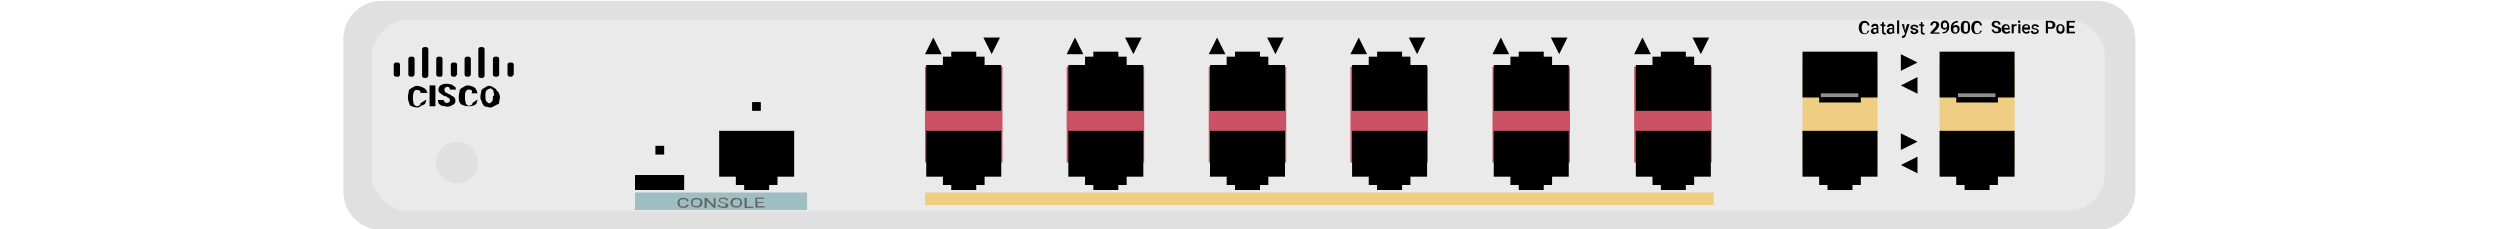 <?xml version="1.0" encoding="utf-8"?>
<!-- Copyright 2022 Virtual Console LLC. All rights reserved. Generator: Adobe Illustrator 23.1.0, SVG Export Plug-In . SVG Version: 6.00 Build 0)  -->
<svg version="1.1" id="Cisco_Catalyst_2960C-12PC-L"
	 xmlns="http://www.w3.org/2000/svg" xmlns:xlink="http://www.w3.org/1999/xlink" x="0px" y="0px" viewBox="0 0 600 55"
	 style="enable-background:new 0 0 600 55;" xml:space="preserve">
<style type="text/css">
	.st0{fill:#E0E0E0;}
	.st1{fill:#EAEAEA;}
	.st2{fill:#CB5164;}
	.st3{fill:#EFCE84;}
	.st4{fill:#938F90;}
	.st5{fill:#9FBEC1;}
	.st6{enable-background:new    ;}
	.st7{fill:#616361;}
	.st8{fill:none;}
</style>
<path class="st0" d="M503.3,55.2H91.6c-5.1,0-9.2-4.1-9.2-9.2V9.4c0-5.1,4.1-9.2,9.2-9.2h411.7c5.1,0,9.2,4.1,9.2,9.2V46
	C512.5,51.1,508.4,55.2,503.3,55.2z"/>
<path class="st1" d="M496,50.7H98.4c-5.1,0-9.2-4.1-9.2-9.2V13.9c0-5.1,4.1-9.2,9.2-9.2H496c5.1,0,9.2,4.1,9.2,9.2v27.6
	C505.3,46.6,501.1,50.7,496,50.7z"/>
<g>
	<rect x="222" y="16" class="st2" width="18.6" height="23"/>
	<polygon points="236.3,15.6 236.3,13.6 234.3,13.6 234.3,12.4 228.3,12.4 228.3,13.6 226.3,13.6 226.3,15.6 222.3,15.6 222.3,26.6 
		240.3,26.6 240.3,15.6 	"/>
	<polygon points="226.3,42.4 226.3,44.4 228.3,44.4 228.3,45.6 234.3,45.6 234.3,44.4 236.3,44.4 236.3,42.4 240.3,42.4 240.3,31.4 
		222.3,31.4 222.3,42.4 	"/>
	<polygon points="224,9 222,13 226,13 	"/>
	<polygon points="238,13 240,9 236,9 	"/>
</g>
<g>
	<rect x="256" y="16" class="st2" width="18.6" height="23"/>
	<polygon points="270.4,15.6 270.4,13.6 268.4,13.6 268.4,12.4 262.4,12.4 262.4,13.6 260.4,13.6 260.4,15.6 256.4,15.6 256.4,26.6 
		274.4,26.6 274.4,15.6 	"/>
	<polygon points="260.4,42.4 260.4,44.4 262.4,44.4 262.4,45.6 268.4,45.6 268.4,44.4 270.4,44.4 270.4,42.4 274.4,42.4 274.4,31.4 
		256.4,31.4 256.4,42.4 	"/>
	<polygon points="258,9 256,13 260,13 	"/>
	<polygon points="272,13 274,9 270,9 	"/>
</g>
<g>
	<rect x="290.1" y="16" class="st2" width="18.6" height="23"/>
	<polygon points="304.4,15.6 304.4,13.6 302.4,13.6 302.4,12.4 296.4,12.4 296.4,13.6 294.4,13.6 294.4,15.6 290.4,15.6 290.4,26.6 
		308.4,26.6 308.4,15.6 	"/>
	<polygon points="294.4,42.4 294.4,44.4 296.4,44.4 296.4,45.6 302.4,45.6 302.4,44.4 304.4,44.4 304.4,42.4 308.4,42.4 308.4,31.4 
		290.4,31.4 290.4,42.4 	"/>
	<polygon points="292.1,9 290.1,13 294.1,13 	"/>
	<polygon points="306.1,13 308.1,9 304.1,9 	"/>
</g>
<g>
	<rect x="324.1" y="16" class="st2" width="18.6" height="23"/>
	<polygon points="338.5,15.6 338.5,13.6 336.5,13.6 336.5,12.4 330.5,12.4 330.5,13.6 328.5,13.6 328.5,15.6 324.5,15.6 324.5,26.6 
		342.5,26.6 342.5,15.6 	"/>
	<polygon points="328.5,42.4 328.5,44.4 330.5,44.4 330.5,45.6 336.5,45.6 336.5,44.4 338.5,44.4 338.5,42.4 342.5,42.4 342.5,31.4 
		324.5,31.4 324.5,42.4 	"/>
	<polygon points="326.1,9 324.1,13 328.1,13 	"/>
	<polygon points="340.1,13 342.1,9 338.1,9 	"/>
</g>
<g>
	<rect x="358.2" y="16" class="st2" width="18.6" height="23"/>
	<polygon points="372.5,15.6 372.5,13.6 370.5,13.6 370.5,12.4 364.5,12.4 364.5,13.6 362.5,13.6 362.5,15.6 358.5,15.6 358.5,26.6 
		376.5,26.6 376.5,15.6 	"/>
	<polygon points="362.5,42.4 362.5,44.4 364.5,44.4 364.5,45.6 370.5,45.6 370.5,44.4 372.5,44.4 372.5,42.4 376.5,42.4 376.5,31.4 
		358.5,31.4 358.5,42.4 	"/>
	<polygon points="360.2,9 358.2,13 362.2,13 	"/>
	<polygon points="374.2,13 376.2,9 372.2,9 	"/>
</g>
<g>
	<rect x="392.2" y="16" class="st2" width="18.6" height="23"/>
	<polygon points="406.6,15.6 406.6,13.6 404.6,13.6 404.6,12.4 398.6,12.4 398.6,13.6 396.6,13.6 396.6,15.6 392.6,15.6 392.6,26.6 
		410.6,26.6 410.6,15.6 	"/>
	<polygon points="396.6,42.4 396.6,44.4 398.6,44.4 398.6,45.6 404.6,45.6 404.6,44.4 406.6,44.4 406.6,42.4 410.6,42.4 410.6,31.4 
		392.6,31.4 392.6,42.4 	"/>
	<polygon points="394.2,9 392.2,13 396.2,13 	"/>
	<polygon points="408.2,13 410.2,9 406.2,9 	"/>
</g>
<g>
	<rect x="432.6" y="16" class="st3" width="18" height="23"/>
	<polygon points="436.6,23.4 436.6,24.6 446.6,24.6 446.6,23.4 450.6,23.4 450.6,12.4 432.6,12.4 432.6,23.4 	"/>
	<polygon points="436.6,42.4 436.6,44.4 438.6,44.4 438.6,45.6 444.6,45.6 444.6,44.4 446.6,44.4 446.6,42.4 450.6,42.4 450.6,31.4 
		432.6,31.4 432.6,42.4 	"/>
	<rect x="437" y="22.4" class="st4" width="9" height="0.9"/>
</g>
<g>
	<rect x="465.5" y="16" class="st3" width="18" height="23"/>
	<polygon points="469.5,23.4 469.5,24.6 479.5,24.6 479.5,23.4 483.5,23.4 483.5,12.4 465.5,12.4 465.5,23.4 	"/>
	<polygon points="469.5,42.4 469.5,44.4 471.5,44.4 471.5,45.6 477.5,45.6 477.5,44.4 479.5,44.4 479.5,42.4 483.5,42.4 483.5,31.4 
		465.5,31.4 465.5,42.4 	"/>
	<rect x="469.9" y="22.4" class="st4" width="9" height="0.9"/>
</g>
<polygon points="176.6,42.4 176.6,44.4 178.6,44.4 178.6,45.6 184.6,45.6 184.6,44.4 186.6,44.4 186.6,42.4 190.6,42.4 190.6,31.4 
	172.6,31.4 172.6,42.4 "/>
<rect x="152.4" y="42" width="11.8" height="3.6"/>
<rect x="157.3" y="35" width="2.1" height="2.1"/>
<rect x="180.5" y="24.5" width="2.1" height="2.1"/>
<rect x="152.4" y="46.2" class="st5" width="41.3" height="4.2"/>
<rect x="222" y="46.2" class="st3" width="189.3" height="3"/>
<g>
	<path d="M102.3,18.7h-0.5c-0.2,0-0.5-0.2-0.5-0.5v-6.4c0-0.2,0.2-0.5,0.5-0.5h0.5c0.2,0,0.5,0.2,0.5,0.5v6.4
		C102.6,18.4,102.6,18.7,102.3,18.7z"/>
	<path d="M115.8,18.7h-0.5c-0.2,0-0.5-0.2-0.5-0.5v-6.4c0-0.2,0.2-0.5,0.5-0.5h0.5c0.2,0,0.5,0.2,0.5,0.5v6.4
		C116.2,18.4,116.2,18.7,115.8,18.7z"/>
	<path d="M99,18.4h-0.5c-0.2,0-0.5-0.2-0.5-0.5v-3.8c0-0.2,0.2-0.5,0.5-0.5H99c0.2,0,0.5,0.2,0.5,0.5v3.8
		C99.3,18.2,99.3,18.4,99,18.4z"/>
	<path d="M95.7,18.4H95c-0.2,0-0.5-0.2-0.5-0.5v-2.4c0-0.2,0.2-0.5,0.5-0.5h0.5c0.2,0,0.5,0.2,0.5,0.5v2.4
		C96,18.2,95.7,18.4,95.7,18.4z"/>
	<path d="M112.5,18.4H112c-0.2,0-0.5-0.2-0.5-0.5v-3.8c0-0.2,0.2-0.5,0.5-0.5h0.5c0.2,0,0.5,0.2,0.5,0.5v3.8
		C112.9,18.2,112.7,18.4,112.5,18.4z"/>
	<path d="M105.9,18.4h-0.7c-0.2,0-0.5-0.2-0.5-0.5v-3.8c0-0.2,0.2-0.5,0.5-0.5h0.5c0.2,0,0.5,0.2,0.5,0.5v3.8
		C106.1,18.2,106.1,18.4,105.9,18.4z"/>
	<path d="M109.2,18.4h-0.5c-0.2,0-0.5-0.2-0.5-0.5v-2.4c0-0.2,0.2-0.5,0.5-0.5h0.5c0.2,0,0.5,0.2,0.5,0.5v2.4
		C109.4,18.2,109.4,18.4,109.2,18.4z"/>
	<path d="M119.3,18.4h-0.5c-0.2,0-0.5-0.2-0.5-0.5v-3.8c0-0.2,0.2-0.5,0.5-0.5h0.5c0.2,0,0.5,0.2,0.5,0.5v3.8
		C119.8,18.2,119.5,18.4,119.3,18.4z"/>
	<path d="M122.8,18.4h-0.5c-0.2,0-0.5-0.2-0.5-0.5v-2.4c0-0.2,0.2-0.5,0.5-0.5h0.5c0.2,0,0.5,0.2,0.5,0.5v2.4
		C123.1,18.2,122.8,18.4,122.8,18.4z"/>
	<g class="st6">
		<path d="M102.3,23.9c0,0.5-0.2,0.5-0.2,0.9c-0.2,0.2-0.5,0.5-0.9,0.5c-0.2,0.2-0.7,0.5-0.9,0.5c-0.7,0-1.4-0.2-1.9-0.5
			c-0.2-0.5-0.5-1.2-0.5-1.9v-0.2c0-0.5,0.2-0.9,0.2-1.4c0.2-0.5,0.5-0.5,0.7-0.7c0.5-0.2,0.7-0.5,1.2-0.5s1.2,0.2,1.7,0.5
			c0.5,0.2,0.7,0.7,0.9,1.2h-1.7c0-0.5,0-0.5-0.2-0.5c0-0.2-0.5-0.2-0.7-0.2c-0.5,0-0.5,0.2-0.7,0.5c0,0.2-0.2,0.5-0.2,1.2v0.5
			c0,0.5,0.2,0.9,0.2,1.2c0.2,0.2,0.5,0.5,0.7,0.5c0.5,0,0.5-0.2,0.7-0.2c0.2-0.2,0.2-0.5,0.2-0.5L102.3,23.9L102.3,23.9z"/>
		<path d="M104.5,25.5h-1.4v-5h1.4C104.5,20.6,104.5,25.5,104.5,25.5z"/>
		<path d="M108,24.1c0-0.2-0.2-0.5-0.2-0.5c-0.2-0.2-0.5-0.2-0.7-0.5c-0.2,0-0.5,0-0.7-0.2c-0.7-0.5-1.2-0.7-1.2-1.4
			c0-0.2,0.2-0.5,0.2-0.7c0.2-0.2,0.5-0.5,0.7-0.5c0.5-0.2,0.7-0.2,1.2-0.2s0.7,0.2,1.2,0.2c0.2,0.2,0.5,0.5,0.7,0.5
			c0.2,0.2,0.2,0.5,0.2,0.7H108c0-0.2-0.2-0.5-0.2-0.5c-0.2-0.2-0.5-0.2-0.5-0.2c-0.2,0.2-0.2,0.2-0.5,0.2c0,0.2-0.2,0.5-0.2,0.5
			c0,0.2,0.2,0.2,0.2,0.5s0.5,0.2,0.7,0.5c0.5,0.2,0.7,0.2,0.9,0.5c0.7,0.2,0.9,0.7,0.9,1.2s-0.2,0.7-0.5,0.9
			c-0.5,0.2-0.7,0.5-1.4,0.5c-0.5,0-0.7-0.2-1.2-0.2s-0.7-0.5-0.9-0.5c-0.2-0.5-0.2-0.7-0.2-0.9h1.4c0,0.2,0.2,0.5,0.2,0.5
			c0.2,0.2,0.5,0.2,0.7,0.2C107.8,24.6,108,24.3,108,24.1C108,24.6,108,24.3,108,24.1z"/>
		<path d="M114.6,23.9c0,0.5-0.2,0.5-0.2,0.9c-0.2,0.2-0.5,0.5-0.7,0.5c-0.5,0.2-0.7,0.2-1.2,0.2c-0.7,0-1.4-0.2-1.9-0.5
			c-0.5-0.5-0.5-1.2-0.5-1.9l0,0c0-0.5,0.2-0.9,0.2-1.4c0.2-0.5,0.5-0.5,0.7-0.7c0.5-0.2,0.7-0.5,1.2-0.5s1.2,0.2,1.7,0.5
			c0.5,0.5,0.5,0.7,0.7,1.4h-1.4c0.2-0.7,0-0.7,0-0.7c-0.2-0.2-0.5-0.2-0.7-0.2c-0.5,0-0.5,0.2-0.7,0.5c-0.2,0.2-0.2,0.5-0.2,1.2
			v0.5c0,0.5,0.2,0.9,0.2,1.2c0.2,0.2,0.5,0.5,0.7,0.5s0.5-0.2,0.7-0.2c0.2-0.2,0.2-0.5,0.2-0.5L114.6,23.9L114.6,23.9z"/>
		<path d="M120,23.2c0,0.5-0.2,0.9-0.2,1.4s-0.7,0.5-0.9,0.7c-0.5,0.2-0.7,0.5-1.2,0.5s-0.7-0.2-1.2-0.2c-0.5-0.2-0.5-0.5-0.7-0.7
			c-0.2-0.5-0.2-0.7-0.5-1.2v-0.5c0-0.5,0.2-0.9,0.2-1.4c0.2-0.5,0.5-0.5,0.7-0.7c0.5-0.2,0.7-0.5,1.2-0.5s0.7,0.2,1.2,0.5
			c0.5,0.2,0.5,0.5,0.7,0.7C119.8,22.2,119.8,22.5,120,23.2L120,23.2L120,23.2L120,23.2z M118.6,22.9c0-0.5-0.2-0.7-0.2-1.2
			c-0.2-0.2-0.5-0.5-0.7-0.5c-0.7,0.2-1.2,0.5-1.2,1.4v0.5c0,0.5,0,0.9,0.2,1.2c0.2,0.2,0.5,0.5,0.7,0.5s0.5-0.2,0.7-0.5
			c0.2-0.2,0.2-0.5,0.2-1.2L118.6,22.9L118.6,22.9z"/>
	</g>
</g>
<circle class="st0" cx="109.7" cy="39" r="5"/>
<g>
	<g>
		<path class="st7" d="M165.3,49.1c0,0.3-0.2,0.4-0.4,0.6c-0.2,0.1-0.5,0.2-0.9,0.2s-0.7-0.1-1-0.3c-0.2-0.2-0.4-0.5-0.4-0.8v-0.2
			c0-0.2,0.1-0.4,0.2-0.6c0.1-0.1,0.3-0.3,0.5-0.4c0.2-0.1,0.4-0.1,0.7-0.1c0.4,0,0.7,0.1,0.9,0.2c0.2,0.1,0.3,0.3,0.4,0.6h-0.5
			c0-0.2-0.1-0.3-0.3-0.4c-0.1-0.1-0.3-0.1-0.5-0.1c-0.3,0-0.5,0.1-0.7,0.2c-0.2,0.1-0.2,0.3-0.2,0.6v0.2c0,0.3,0.1,0.5,0.2,0.6
			c0.1,0.1,0.4,0.2,0.6,0.2s0.4-0.1,0.6-0.1c0.1-0.1,0.2-0.2,0.3-0.4H165.3L165.3,49.1L165.3,49.1z"/>
		<path class="st7" d="M168.6,48.7c0,0.2-0.1,0.4-0.2,0.6c-0.1,0.1-0.3,0.3-0.5,0.4c-0.2,0.1-0.4,0.1-0.7,0.1s-0.5-0.1-0.7-0.1
			c-0.2-0.1-0.4-0.2-0.5-0.4c-0.1-0.1-0.2-0.3-0.2-0.6v-0.1c0-0.2,0.1-0.4,0.2-0.6c0.1-0.2,0.3-0.3,0.5-0.4c0.2-0.1,0.4-0.1,0.7-0.1
			s0.5,0.1,0.7,0.1c0.2,0.1,0.4,0.2,0.5,0.4S168.6,48.4,168.6,48.7L168.6,48.7z M168.1,48.6c0-0.3-0.1-0.5-0.2-0.6
			c-0.2-0.1-0.4-0.2-0.7-0.2s-0.5,0.1-0.7,0.2c-0.2,0.1-0.2,0.3-0.3,0.6v0.1c0,0.3,0.1,0.5,0.2,0.6c0.2,0.1,0.4,0.2,0.7,0.2
			s0.5-0.1,0.7-0.2c0.2-0.1,0.2-0.3,0.2-0.6L168.1,48.6L168.1,48.6z"/>
		<path class="st7" d="M171.8,49.9h-0.5l-1.7-1.8v1.8h-0.5v-2.4h0.5l1.7,1.8v-1.8h0.4v2.4H171.8z"/>
		<path class="st7" d="M173.6,48.8c-0.4-0.1-0.7-0.1-0.8-0.3c-0.2-0.1-0.3-0.3-0.3-0.4c0-0.2,0.1-0.3,0.3-0.5
			c0.2-0.1,0.5-0.2,0.8-0.2c0.2,0,0.4,0,0.6,0.1c0.2,0.1,0.3,0.1,0.4,0.3c0.1,0.1,0.2,0.2,0.2,0.3h-0.5c0-0.1-0.1-0.3-0.2-0.3
			c-0.1-0.1-0.3-0.1-0.6-0.1c-0.2,0-0.4,0-0.5,0.1s-0.2,0.1-0.2,0.3c0,0.1,0.1,0.2,0.2,0.3c0.1,0.1,0.3,0.1,0.6,0.2
			c0.3,0.1,0.5,0.1,0.7,0.2c0.2,0.1,0.3,0.1,0.4,0.2c0.1,0.1,0.1,0.2,0.1,0.3c0,0.2-0.1,0.3-0.3,0.5c-0.2,0.1-0.5,0.1-0.9,0.1
			c-0.2,0-0.5,0-0.7-0.1s-0.4-0.1-0.5-0.3c-0.1-0.1-0.2-0.2-0.2-0.3h0.5c0,0.1,0.1,0.3,0.2,0.3c0.2,0.1,0.4,0.1,0.6,0.1
			s0.4,0,0.5-0.1s0.2-0.1,0.2-0.3c0-0.1-0.1-0.2-0.2-0.3C174.2,48.9,174,48.8,173.6,48.8z"/>
		<path class="st7" d="M178.1,48.7c0,0.2-0.1,0.4-0.2,0.6c-0.1,0.1-0.3,0.3-0.5,0.4c-0.2,0.1-0.4,0.1-0.7,0.1s-0.5-0.1-0.7-0.1
			c-0.2-0.1-0.4-0.2-0.5-0.4c-0.1-0.1-0.2-0.3-0.2-0.6v-0.1c0-0.2,0.1-0.4,0.2-0.6c0.1-0.2,0.3-0.3,0.5-0.4c0.2-0.1,0.4-0.1,0.7-0.1
			s0.5,0.1,0.7,0.1c0.2,0.1,0.4,0.2,0.5,0.4S178.1,48.4,178.1,48.7L178.1,48.7z M177.7,48.6c0-0.3-0.1-0.5-0.2-0.6
			c-0.2-0.1-0.4-0.2-0.7-0.2s-0.5,0.1-0.7,0.2c-0.2,0.1-0.2,0.3-0.3,0.6v0.1c0,0.3,0.1,0.5,0.2,0.6c0.2,0.1,0.4,0.2,0.7,0.2
			s0.5-0.1,0.7-0.2c0.2-0.1,0.2-0.3,0.2-0.6L177.7,48.6L177.7,48.6z"/>
		<path class="st7" d="M179.2,49.6h1.6v0.3h-2.1v-2.4h0.5V49.6z"/>
		<path class="st7" d="M183.3,48.7h-1.5v0.8h1.7v0.3h-2.2v-2.4h2.1v0.3h-1.7v0.8h1.5L183.3,48.7C183.2,48.7,183.3,48.7,183.3,48.7z"
			/>
	</g>
</g>
<g>
	<path d="M448.7,7.1c0,0.3-0.2,0.6-0.4,0.8c-0.2,0.2-0.5,0.3-0.9,0.3c-0.2,0-0.5-0.1-0.7-0.2c-0.2-0.1-0.3-0.3-0.4-0.5
		s-0.2-0.5-0.2-0.8V6.5c0-0.3,0.1-0.6,0.2-0.8c0.1-0.2,0.3-0.4,0.4-0.5C447,5,447.2,5,447.5,5s0.6,0.1,0.8,0.3
		c0.2,0.2,0.3,0.4,0.4,0.8h-0.5c0-0.2-0.1-0.4-0.2-0.5s-0.3-0.1-0.5-0.1s-0.4,0.1-0.5,0.3c-0.1,0.2-0.2,0.4-0.2,0.8v0.3
		c0,0.3,0.1,0.6,0.2,0.8c0.1,0.2,0.3,0.3,0.5,0.3s0.4,0,0.5-0.1s0.2-0.3,0.2-0.5h0.5L448.7,7.1L448.7,7.1z"/>
	<path d="M450.5,8.1c0,0,0-0.1-0.1-0.2c-0.2,0.2-0.4,0.3-0.6,0.3s-0.4-0.1-0.6-0.2c-0.1-0.1-0.2-0.3-0.2-0.5s0.1-0.4,0.3-0.6
		c0.2-0.1,0.4-0.2,0.8-0.2h0.3V6.6c0-0.1,0-0.2-0.1-0.3s-0.2-0.1-0.3-0.1c-0.1,0-0.2,0-0.3,0.1s-0.1,0.1-0.1,0.2h-0.5
		c0-0.1,0-0.2,0.1-0.4s0.2-0.2,0.3-0.3c0.1-0.1,0.3-0.1,0.5-0.1c0.3,0,0.5,0.1,0.6,0.2c0.2,0.1,0.2,0.3,0.2,0.6v1
		c0,0.2,0,0.4,0.1,0.5l0,0h-0.4L450.5,8.1L450.5,8.1z M449.9,7.8c0.1,0,0.2,0,0.3-0.1s0.2-0.1,0.2-0.2V7h-0.3c-0.2,0-0.3,0-0.4,0.1
		s-0.1,0.2-0.1,0.3c0,0.1,0,0.2,0.1,0.2C449.7,7.7,449.8,7.8,449.9,7.8z"/>
	<path d="M452.1,5.3v0.6h0.4v0.4h-0.4v1.3c0,0.1,0,0.2,0.1,0.2c0,0,0.1,0.1,0.2,0.1s0.1,0,0.2,0v0.4c-0.1,0-0.2,0-0.3,0
		c-0.4,0-0.6-0.2-0.6-0.7V6.2h-0.4V5.8h0.4V5.3H452.1z"/>
	<path d="M454.3,8.1c0,0,0-0.1-0.1-0.2c-0.2,0.2-0.4,0.3-0.6,0.3S453.2,8.1,453,8c-0.1-0.1-0.2-0.3-0.2-0.5s0.1-0.4,0.3-0.6
		c0.2-0.1,0.4-0.2,0.8-0.2h0.3V6.6c0-0.1,0-0.2-0.1-0.3c-0.1-0.1-0.2-0.1-0.3-0.1c-0.1,0-0.2,0-0.3,0.1s-0.1,0.1-0.1,0.2h-0.5
		c0-0.1,0-0.2,0.1-0.4c0.1-0.1,0.2-0.2,0.3-0.3c0.1-0.1,0.3-0.1,0.5-0.1c0.3,0,0.5,0.1,0.6,0.2c0.2,0.1,0.2,0.3,0.2,0.6v1
		c0,0.2,0,0.4,0.1,0.5l0,0h-0.4V8.1z M453.7,7.8c0.1,0,0.2,0,0.3-0.1s0.2-0.1,0.2-0.2V7h-0.3c-0.2,0-0.3,0-0.4,0.1s-0.1,0.2-0.1,0.3
		c0,0.1,0,0.2,0.1,0.2C453.5,7.7,453.6,7.8,453.7,7.8z"/>
	<path d="M455.8,8.1h-0.5V4.9h0.5V8.1z"/>
	<path d="M457.2,7.4l0.5-1.6h0.6l-0.9,2.7c-0.1,0.4-0.4,0.6-0.7,0.6c-0.1,0-0.2,0-0.2,0V8.6h0.1c0.1,0,0.2,0,0.3-0.1
		c0.1,0,0.1-0.1,0.2-0.2l0.1-0.2l-0.8-2.3h0.6L457.2,7.4z"/>
	<path d="M459.8,7.5c0-0.1,0-0.2-0.1-0.2s-0.2-0.1-0.4-0.1c-0.2,0-0.3-0.1-0.4-0.1c-0.3-0.1-0.4-0.3-0.4-0.5s0.1-0.4,0.3-0.5
		c0.2-0.1,0.4-0.2,0.6-0.2c0.3,0,0.5,0.1,0.7,0.2s0.3,0.3,0.3,0.5h-0.5c0-0.1,0-0.2-0.1-0.2s-0.2-0.1-0.3-0.1c-0.1,0-0.2,0-0.3,0.1
		c-0.2-0.1-0.2,0-0.2,0.1s0,0.1,0.1,0.2c0.1,0,0.2,0.1,0.4,0.1c0.2,0,0.4,0.1,0.5,0.2s0.2,0.1,0.3,0.2s0.1,0.2,0.1,0.3
		c0,0.2-0.1,0.4-0.3,0.5c-0.2,0.1-0.4,0.2-0.7,0.2c-0.2,0-0.4,0-0.5-0.1s-0.3-0.2-0.3-0.3s-0.1-0.2-0.1-0.4h0.5
		c0,0.1,0.1,0.2,0.1,0.3c0.1,0.1,0.2,0.1,0.3,0.1c0.1,0,0.2,0,0.3-0.1C459.8,7.7,459.8,7.6,459.8,7.5z"/>
	<path d="M461.4,5.3v0.6h0.4v0.4h-0.4v1.3c0,0.1,0,0.2,0.1,0.2c0,0,0.1,0.1,0.2,0.1s0.1,0,0.2,0v0.4c-0.1,0-0.2,0-0.3,0
		c-0.4,0-0.6-0.2-0.6-0.7V6.2h-0.4V5.8h0.4V5.3H461.4z"/>
	<path d="M465.4,8.1h-2.1V7.8l1-1.1c0.1-0.2,0.3-0.3,0.3-0.4c0.1-0.1,0.1-0.2,0.1-0.3c0-0.1,0-0.3-0.1-0.4s-0.2-0.1-0.3-0.1
		c-0.2,0-0.3,0.1-0.4,0.2s-0.1,0.2-0.1,0.4h-0.5c0-0.2,0-0.4,0.1-0.5c0.1-0.2,0.2-0.3,0.4-0.4s0.3-0.1,0.6-0.1
		c0.3,0,0.5,0.1,0.7,0.2c0.2,0.2,0.3,0.4,0.3,0.6s0,0.3-0.1,0.5s-0.2,0.4-0.4,0.6l-0.8,0.8h1.4v0.3C465.5,8.1,465.4,8.1,465.4,8.1z"
		/>
	<path d="M467.3,6.8c-0.2,0.2-0.4,0.3-0.6,0.3c-0.3,0-0.5-0.1-0.7-0.3c-0.2-0.2-0.2-0.4-0.2-0.8c0-0.2,0-0.4,0.1-0.6
		s0.2-0.3,0.4-0.4c0.2-0.1,0.3-0.1,0.5-0.1c0.3,0,0.6,0.1,0.7,0.4c0.2,0.2,0.3,0.5,0.3,0.9v0.1c0,0.6-0.1,1-0.4,1.3S466.8,8,466.3,8
		h-0.1V7.7h0.1c0.3,0,0.5-0.1,0.7-0.2C467.1,7.4,467.2,7.1,467.3,6.8z M466.8,6.7c0.1,0,0.2,0,0.3-0.1c0.1-0.1,0.2-0.1,0.2-0.2V6.2
		c0-0.2,0-0.4-0.1-0.6c-0.1-0.1-0.2-0.2-0.4-0.2s-0.3,0.1-0.4,0.2s-0.1,0.3-0.1,0.5s0,0.4,0.1,0.5C466.5,6.6,466.6,6.7,466.8,6.7z"
		/>
	<path d="M469.9,5v0.4h-0.1c-0.3,0-0.5,0.1-0.7,0.2c-0.2,0.2-0.3,0.4-0.3,0.7c0.2-0.2,0.4-0.3,0.6-0.3c0.3,0,0.5,0.1,0.7,0.3
		s0.2,0.4,0.2,0.7c0,0.3-0.1,0.6-0.3,0.8c-0.2,0.2-0.4,0.3-0.7,0.3c-0.3,0-0.6-0.1-0.8-0.3c-0.2-0.2-0.3-0.5-0.3-0.9V6.8
		c0-0.5,0.1-1,0.4-1.3C469,5.2,469.3,5,469.9,5L469.9,5z M469.3,6.5c-0.1,0-0.2,0-0.3,0.1s-0.2,0.1-0.2,0.3V7c0,0.2,0,0.4,0.1,0.6
		c0.1,0.1,0.2,0.2,0.4,0.2s0.3-0.1,0.4-0.2s0.1-0.3,0.1-0.5s0-0.3-0.1-0.5C469.6,6.6,469.5,6.5,469.3,6.5z"/>
	<path d="M472.8,6.8c0,0.4-0.1,0.8-0.3,1c-0.2,0.2-0.4,0.3-0.8,0.3c-0.3,0-0.6-0.1-0.8-0.3c-0.2-0.2-0.3-0.5-0.3-1V6.3
		c0-0.4,0.1-0.8,0.3-1c0.2-0.2,0.4-0.3,0.8-0.3c0.3,0,0.6,0.1,0.8,0.3c0.2,0.2,0.3,0.5,0.3,1V6.8z M472.3,6.2c0-0.3,0-0.5-0.1-0.6
		s-0.2-0.2-0.4-0.2c-0.2,0-0.3,0.1-0.4,0.2s-0.1,0.3-0.1,0.6v0.7c0,0.3,0,0.5,0.1,0.6s0.2,0.2,0.4,0.2c0.2,0,0.3-0.1,0.4-0.2
		s0.1-0.3,0.1-0.6V6.2z"/>
	<path d="M475.7,7.1c0,0.3-0.2,0.6-0.4,0.8c-0.2,0.2-0.5,0.3-0.9,0.3c-0.2,0-0.5-0.1-0.7-0.2s-0.3-0.3-0.4-0.5s-0.2-0.5-0.2-0.8V6.5
		c0-0.3,0.1-0.6,0.2-0.8c0.1-0.2,0.3-0.4,0.4-0.5C474,5,474.3,5,474.5,5c0.3,0,0.6,0.1,0.8,0.3c0.2,0.2,0.3,0.4,0.4,0.8h-0.5
		c0-0.2-0.1-0.4-0.2-0.5s-0.3-0.1-0.5-0.1s-0.4,0.1-0.5,0.3c-0.1,0.2-0.2,0.4-0.2,0.8v0.3c0,0.3,0.1,0.6,0.2,0.8
		c0.1,0.2,0.3,0.3,0.5,0.3s0.4,0,0.5-0.1s0.2-0.3,0.2-0.5h0.5L475.7,7.1L475.7,7.1z"/>
	<g>
		<path d="M479.6,7.2c0-0.1,0-0.2-0.1-0.3c-0.1-0.1-0.3-0.1-0.5-0.2s-0.4-0.2-0.6-0.2c-0.3-0.2-0.4-0.4-0.4-0.7
			c0-0.2,0.1-0.4,0.3-0.6C478.5,5,478.7,5,479,5c0.2,0,0.4,0,0.6,0.1s0.3,0.2,0.4,0.3s0.1,0.3,0.1,0.5h-0.5c0-0.2,0-0.3-0.1-0.4
			s-0.2-0.1-0.4-0.1c-0.2,0-0.3,0-0.4,0.1s-0.1,0.2-0.1,0.3c0,0.1,0.1,0.2,0.2,0.3c0.1,0.1,0.3,0.1,0.5,0.2s0.4,0.1,0.6,0.2
			c0.1,0.1,0.2,0.2,0.3,0.3c0.1,0.1,0.1,0.2,0.1,0.4c0,0.3-0.1,0.5-0.3,0.6c-0.2,0.1-0.5,0.2-0.8,0.2c-0.2,0-0.4,0-0.6-0.1
			s-0.3-0.2-0.4-0.3c-0.1-0.1-0.2-0.3-0.2-0.5h0.5c0,0.2,0.1,0.3,0.2,0.4s0.3,0.1,0.5,0.1s0.3,0,0.4-0.1
			C479.6,7.5,479.6,7.4,479.6,7.2z"/>
		<path d="M481.5,8.1c-0.3,0-0.6-0.1-0.8-0.3c-0.2-0.2-0.3-0.5-0.3-0.8V6.9c0-0.2,0-0.4,0.1-0.6s0.2-0.3,0.4-0.4s0.3-0.1,0.5-0.1
			c0.3,0,0.5,0.1,0.7,0.3c0.2,0.2,0.2,0.5,0.2,0.8v0.2H481c0,0.2,0.1,0.3,0.2,0.4s0.2,0.2,0.4,0.2c0.2,0,0.4-0.1,0.6-0.3l0.3,0.3
			c-0.1,0.1-0.2,0.2-0.4,0.3C481.9,8,481.7,8.1,481.5,8.1z M481.5,6.1c-0.1,0-0.2,0-0.3,0.1S481,6.5,481,6.7h1l0,0
			c0-0.2-0.1-0.3-0.1-0.4C481.7,6.2,481.6,6.1,481.5,6.1z"/>
		<path d="M484,6.2c-0.1,0-0.1,0-0.2,0c-0.2,0-0.4,0.1-0.5,0.3V8h-0.5V5.8h0.5v0.3c0.1-0.2,0.3-0.3,0.5-0.3c0.1,0,0.1,0,0.2,0V6.2z"
			/>
		<path d="M484.3,5.2c0-0.1,0-0.1,0.1-0.2c0-0.1,0.1-0.1,0.2-0.1s0.2,0,0.2,0.1s0.1,0.1,0.1,0.2s0,0.1-0.1,0.2
			c0,0.1-0.1,0.1-0.2,0.1s-0.2,0-0.2-0.1C484.3,5.3,484.3,5.3,484.3,5.2z M484.9,8h-0.5V5.8h0.5V8z"/>
		<path d="M486.4,8.1c-0.3,0-0.6-0.1-0.8-0.3c-0.2-0.2-0.3-0.5-0.3-0.8V6.9c0-0.2,0-0.4,0.1-0.6s0.2-0.3,0.4-0.4s0.3-0.1,0.5-0.1
			c0.3,0,0.5,0.1,0.7,0.3c0.2,0.2,0.2,0.5,0.2,0.8v0.2h-1.5c0,0.2,0.1,0.3,0.2,0.4s0.2,0.2,0.4,0.2c0.2,0,0.4-0.1,0.6-0.3l0.3,0.3
			c-0.1,0.1-0.2,0.2-0.4,0.3C486.7,8,486.6,8.1,486.4,8.1z M486.3,6.1c-0.1,0-0.2,0-0.3,0.1s-0.1,0.2-0.2,0.4h1l0,0
			c0-0.2-0.1-0.3-0.1-0.4C486.6,6.2,486.5,6.1,486.3,6.1z"/>
		<path d="M488.9,7.4c0-0.1,0-0.2-0.1-0.2s-0.2-0.1-0.4-0.1c-0.2,0-0.3-0.1-0.4-0.1c-0.3-0.1-0.4-0.3-0.4-0.5s0.1-0.4,0.2-0.5
			s0.4-0.2,0.6-0.2c0.3,0,0.5,0.1,0.7,0.2s0.2,0.3,0.2,0.5h-0.5c0-0.1,0-0.2-0.1-0.2c-0.1-0.1-0.2-0.1-0.3-0.1c-0.1,0-0.2,0-0.3,0.1
			C488,6.4,488,6.4,488,6.5s0,0.1,0.1,0.2c0.1,0,0.2,0.1,0.4,0.1c0.2,0,0.4,0.1,0.5,0.2s0.2,0.1,0.2,0.2c0.1,0.1,0.1,0.2,0.1,0.3
			c0,0.2-0.1,0.4-0.3,0.5c-0.2,0.1-0.4,0.2-0.7,0.2c-0.2,0-0.3,0-0.5-0.1s-0.3-0.2-0.3-0.3s-0.1-0.2-0.1-0.4h0.5
			c0,0.1,0.1,0.2,0.1,0.3c0.1,0.1,0.2,0.1,0.3,0.1c0.1,0,0.2,0,0.3-0.1C488.9,7.6,488.9,7.5,488.9,7.4z"/>
		<path d="M491.5,6.9V8H491V5h1.2c0.3,0,0.6,0.1,0.8,0.3s0.3,0.4,0.3,0.7c0,0.3-0.1,0.5-0.3,0.7c-0.2,0.2-0.5,0.2-0.8,0.2
			C492.2,6.9,491.5,6.9,491.5,6.9z M491.5,6.5h0.6c0.2,0,0.3,0,0.4-0.1s0.1-0.2,0.1-0.4c0-0.2,0-0.3-0.1-0.4s-0.2-0.1-0.4-0.2h-0.6
			V6.5z"/>
		<path d="M493.5,6.9c0-0.2,0-0.4,0.1-0.6s0.2-0.3,0.4-0.4c0.2-0.1,0.3-0.1,0.5-0.1c0.3,0,0.5,0.1,0.7,0.3s0.3,0.5,0.3,0.8V7
			c0,0.2,0,0.4-0.1,0.6S495.2,7.9,495,8c-0.2,0.1-0.3,0.1-0.5,0.1c-0.3,0-0.6-0.1-0.8-0.3C493.6,7.5,493.5,7.2,493.5,6.9L493.5,6.9z
			 M494,6.9c0,0.2,0,0.4,0.1,0.5s0.2,0.2,0.4,0.2s0.3-0.1,0.4-0.2s0.1-0.3,0.1-0.6c0-0.2,0-0.4-0.1-0.5s-0.2-0.2-0.4-0.2
			c-0.2,0-0.3,0.1-0.4,0.2C494.1,6.5,494,6.7,494,6.9z"/>
		<path d="M497.8,6.7h-1.2v0.9h1.4V8h-2V5h2v0.4h-1.4v0.8h1.2V6.7z"/>
	</g>
</g>
<polygon points="460.2,15 456.2,13 456.2,17 "/>
<polygon points="456.2,20.5 460.2,22.5 460.2,18.5 "/>
<polygon points="460.2,34 456.2,32 456.2,36 "/>
<polygon points="456.2,39.6 460.2,41.6 460.2,37.6 "/>
<rect x="0.3" y="0.2" class="st8" width="600" height="55"/>
</svg>
